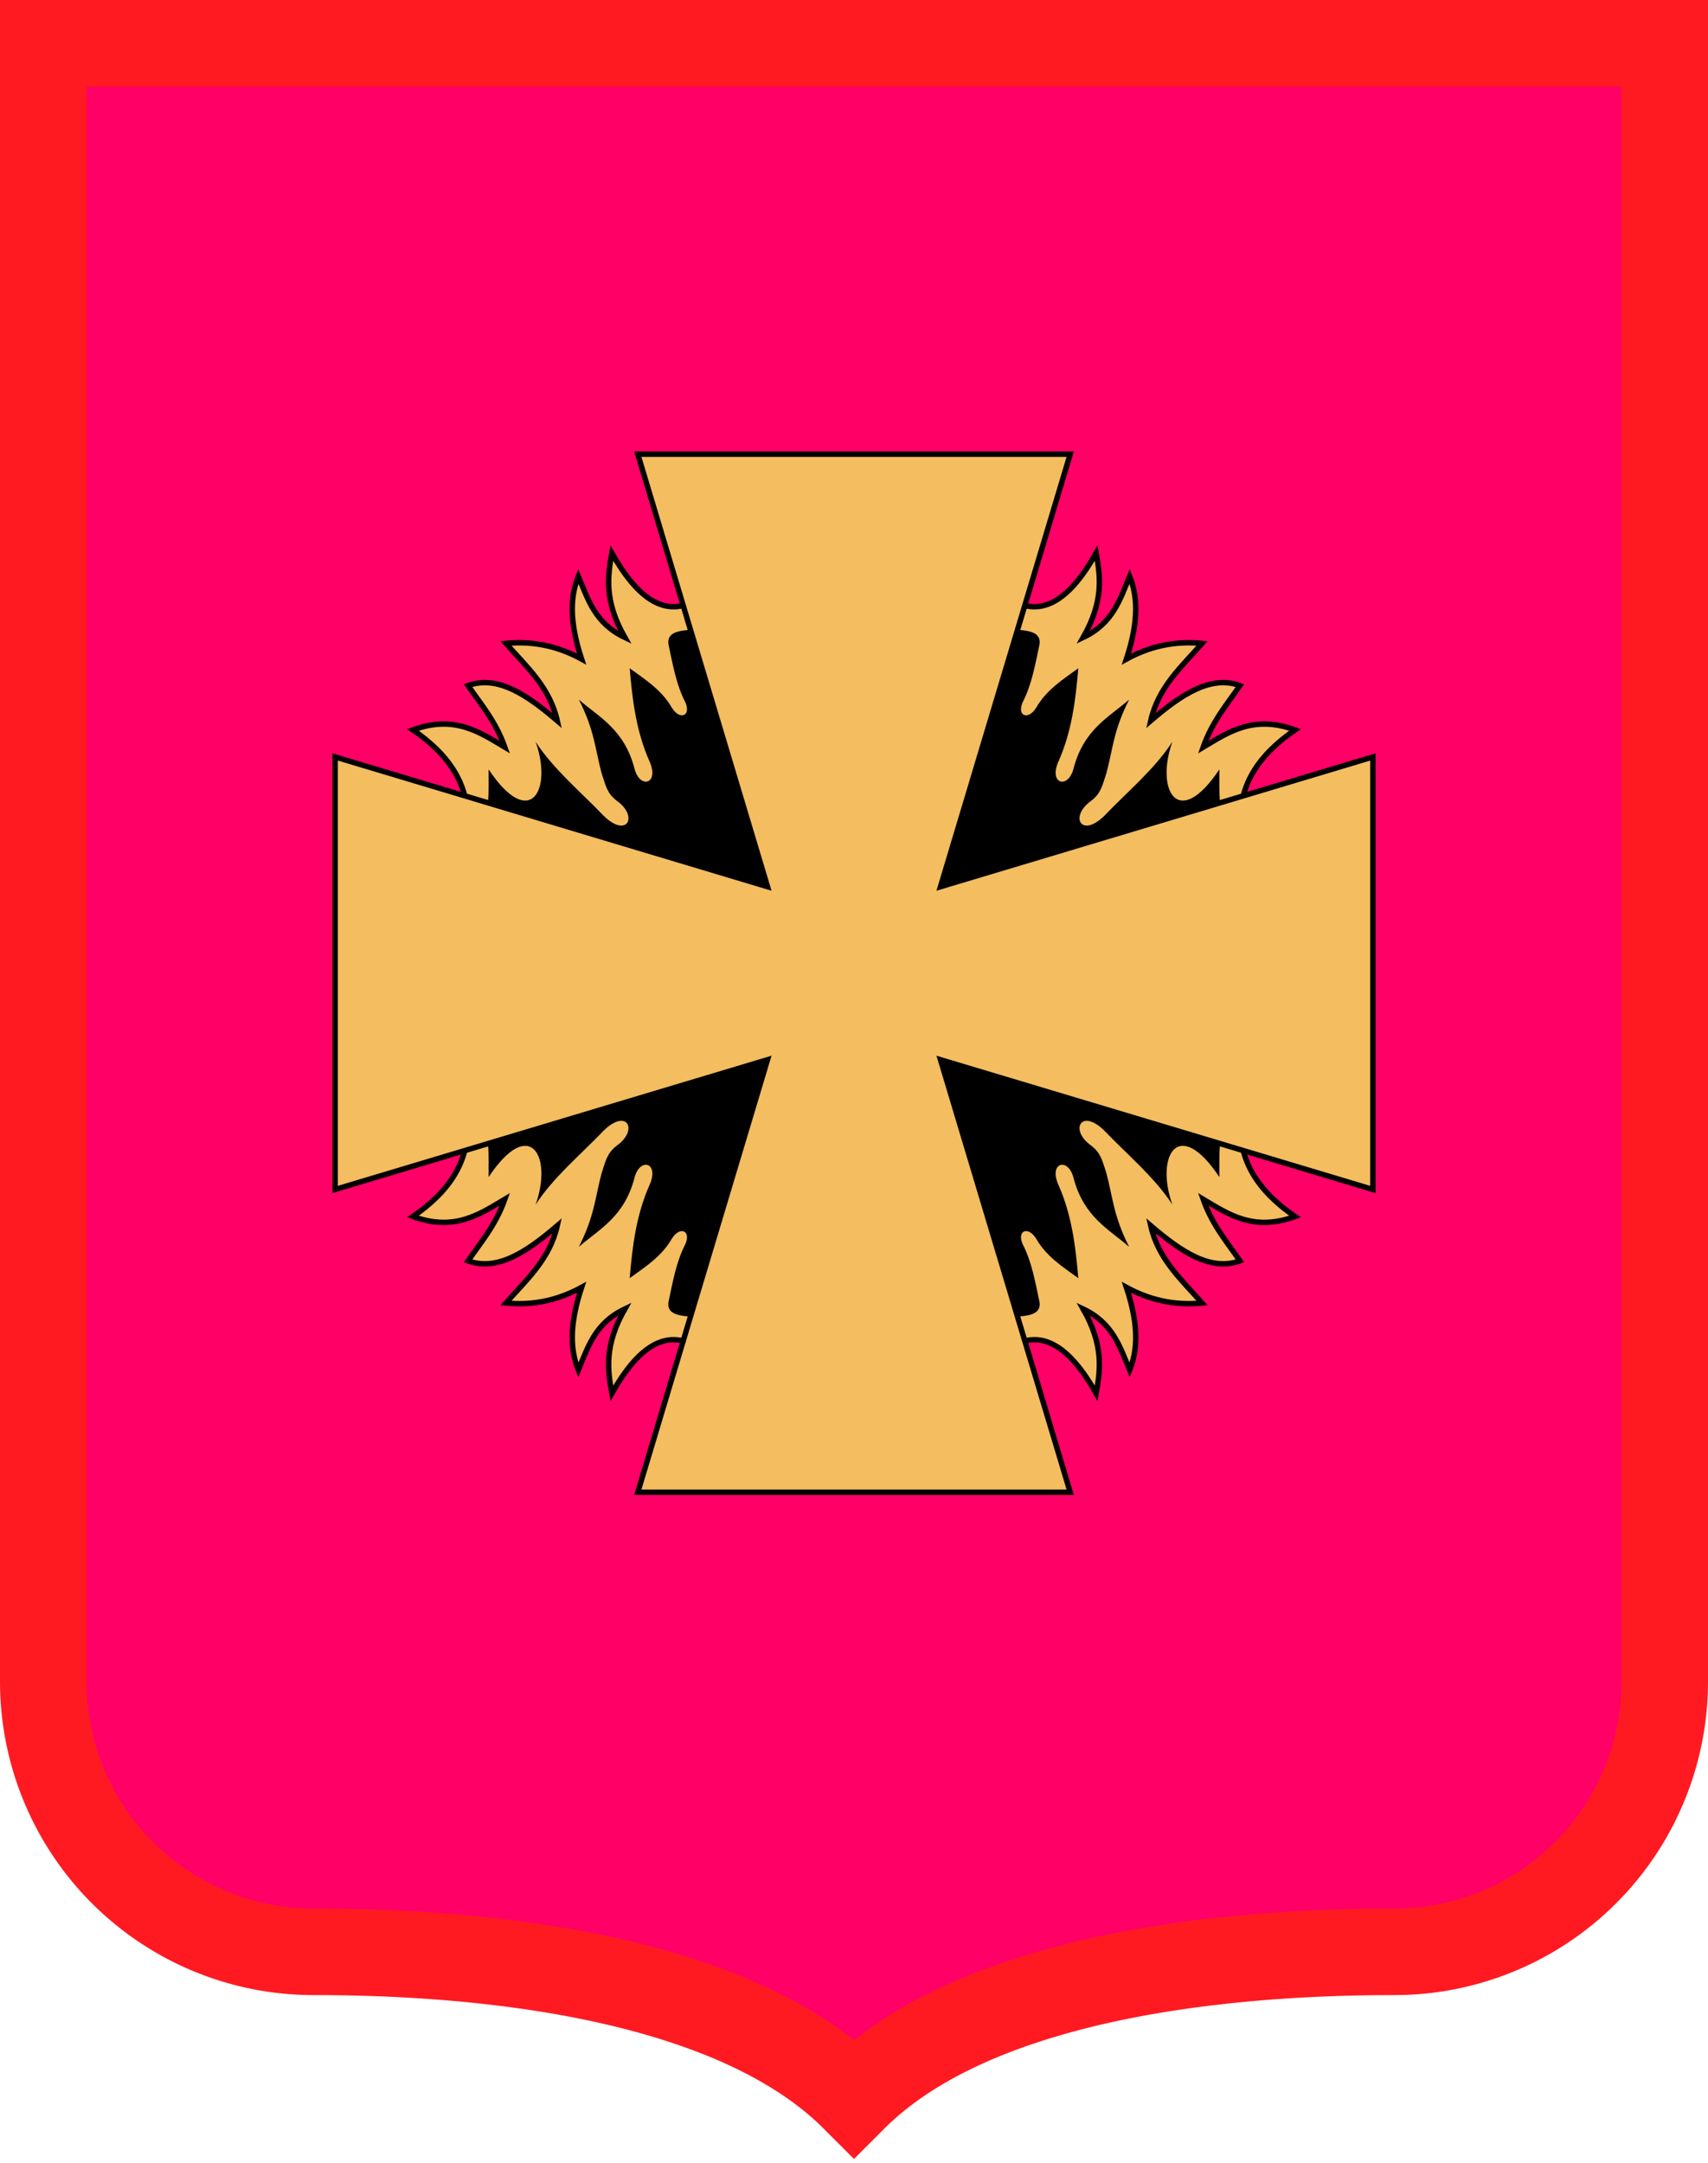 <?xml version="1.0" encoding="UTF-8" standalone="no"?>
<svg version="1.1" width="316" height="400" 
	xmlns="http://www.w3.org/2000/svg" 
	xmlns:xlink="http://www.w3.org/1999/xlink">

<path style="fill:#f06;stroke:#ff1a21;stroke-width:16px" d="m 8,8 
	v 303 a 50,50,0,0,0,50,50 c 40,0 80,7 100,27 
	c 20,-20 60,-27 100,-27 a 50,50,0,0,0,50,-50 v -303 h -300 z"/>

<g transform="translate(-67,30)">
  <g id="e2">
    <g id="e">
	<path style="fill:#f3bd60;stroke:black" d="m 197,80.2 
		c -6.5,4.8 -12,0.6 -16.8,-7.9 -0.8,4.4 -1.4,8.9 2.4,15.6 -5.5,-2.6 -6.8,-7 -8.6,-11.3 -1.4,3.5 
		-1.8,8 0.6,15.3 -4.2,-2.3 -8.8,-3.4 -14,-2.9 3.8,4.3 8.1,8.1 9.5,14.3 -5.5,-4.7 -11,-8.5 -16.5,-6.5 2.4,3.5 
		5.1,6.6 6.8,11.4 -4.7,-2.8 -9.3,-6 -17,-3.2 6.7,4.6 10.8,10.4 10,18.3 l 71.5,26.7 z"/>
	<path fill="black" d="M 225,150 
		L 199.3,85.9 c -2.9,1.1 -9.3,-0.4 -8.6,3.4 0.8,3.7 1.4,7.3 3.1,10.6 1.1,2.5 -1,3.4 -2.5,1 -1.9,-3.3 
		-4.9,-5.2 -7.8,-7.3 0.5,5.9 1.2,11.7 3.7,17.3 1.8,4.1 -1.8,5.1 -2.8,1.3 -1.9,-7.3 -6.5,-9.5 -10.3,-12.8 
		2.9,5.7 3,9.1 4.2,13.6 0.8,2.4 1,3.7 2.8,5.1 4.1,2.9 1.9,7 -2.4,2.8 -4.2,-4.4 -9.3,-8.6 -12.6,-13.7 3.2,9 
		-1.1,16.5 -8.7,5.1 0,4 0.2,8.1 -1.4,12 z"/>
    </g>
    <use xlink:href="#e" transform="scale(1,-1) translate(0,-300)"/>
  </g>
  <use xlink:href="#e2" transform="scale(-1,1) translate(-450,0)"/>


  <path style="fill:#f3bd60;stroke:black" d="m 241,134 
	l 24,-80 h -80 l 24,80 		l -80,-24 v 80 l 80,-24	
	l -24,80 h 80 l -24,-80 	l 80,24 v -80 l -80,24 z"/>
</g>

</svg>